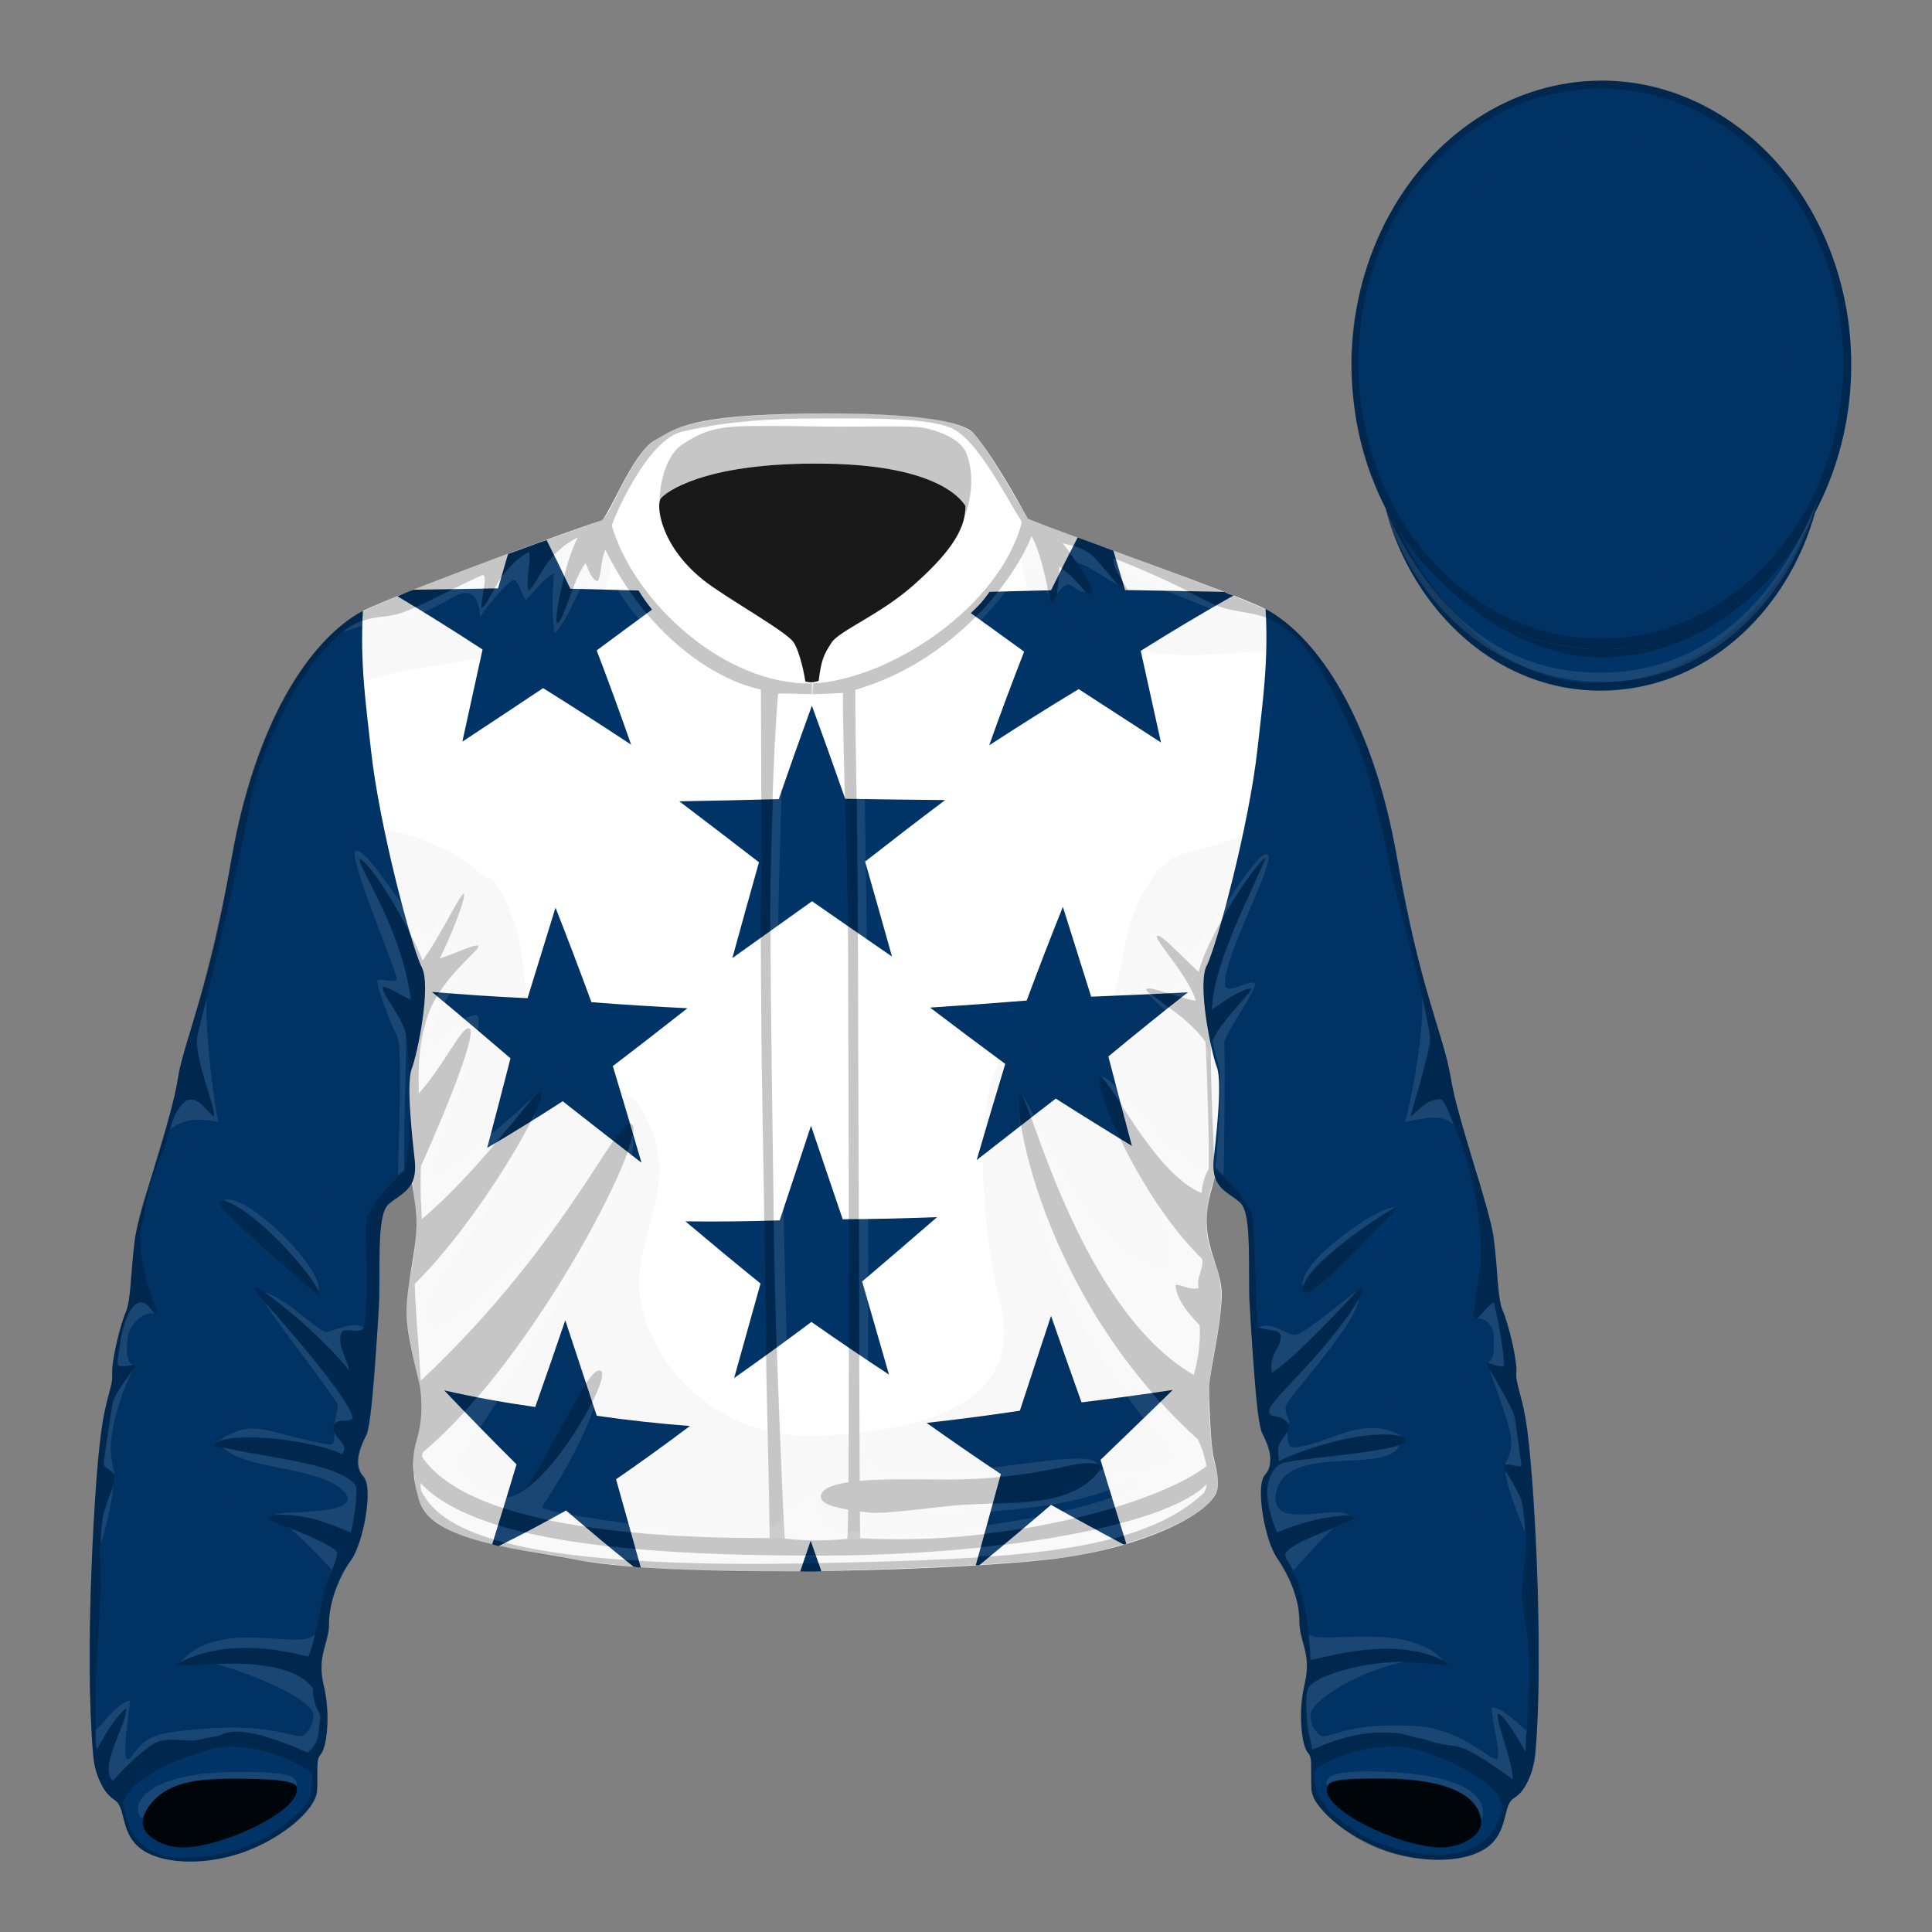 <?xml version="1.0"?><svg version="1.1" id="Layer 1" xmlns="http://www.w3.org/2000/svg" xmlns:xlink="http://www.w3.org/1999/xlink" xml:space="preserve" x="100%" y="100%" viewBox="0 0 2160 2160"><rect x="0" y="0" width="2160" height="2160" fill="#808080" stroke="none"/><path fill="#ffffff" stroke="none" d="M1355,1327.7c0.9-3.1,2-7.1,3.4-12c52.1-82.7,143.8-448.4,56.6-634.6c-27.6-15.2-220.1-82.7-265.9-101.1c-10.8-20.2-43.4-77.2-61.5-96.4c-10.2-10.9-55.5-23.1-185.5-21.2S757.6,477.7,732,492.2c-25.6,14.5-52,87.8-60.1,89.8c-8,1.9-219,77.7-266.3,101.1c-73,103.7-79.7,347.3,55,639.1c2.8,16.7,5.1,34.8,4.9,47.9c-0.5,33.2-10.4,61.4-11,94.5c-0.6,33.2,12.5,69.6,15.2,87c2.7,17.4,2.2,38.5-3.7,58.1c-5.9,19.6-5.5,37.9,1.9,66.1c12,45.3,99.4,54.3,177.5,68.3c127.3,22.9,447.9,10.2,538-1.9c95.1-12.8,164.7-47.7,176.1-72.8c5.9-13-1.8-34.7-3.4-43.4c-1.6-8.7-4.7-51.8-4.1-74.1c0.6-22.3,11.8-59.9,13.8-100.1C1367.9,1411.5,1336.5,1390.7,1355,1327.7z"/><path fill="#003366" stroke="none" d="M818.771,1071.151c29.442-20.946,59.118-42.195,89.1-63.558c30.027,20.876,59.814,41.53,89.406,61.839c-9.925-35.353-19.935-70.778-30.079-106.194c29.369-22.964,59.14-45.919,89.514-68.753c-37.412-0.325-74.649-0.799-111.811-1.441c-12.172-34.771-24.549-69.49-37.209-104.068c-12.622,34.648-24.936,69.487-37.028,104.442c-37.078,1.016-74.11,1.847-111.197,2.455c30.119,22.759,59.756,45.523,89.076,68.172C838.492,999.706,828.586,1035.438,818.771,1071.151zM1047.697,1360.759c-35.137,1.395-70.345,2.216-105.562,2.37c-11.754-34.627-23.55-69.481-35.428-104.485c-11.745,35.365-23.396,70.656-34.996,105.777c-35.195,1.125-70.352,1.521-105.408,1.075c28.039,23.658,56.021,46.867,83.971,69.506c-9.844,35.453-19.668,70.697-29.497,105.653c28.741-20.203,57.547-41.172,86.399-62.705c28.952,20.286,57.871,39.915,86.73,58.847c-10.008-34.411-20.006-69.122-30.015-104.081C991.758,1409.055,1019.679,1385.002,1047.697,1360.759zM1105.957,833.271c32.427-21.103,65.635-42.058,100.003-62.838c30.947,20.101,61.638,40.027,92.022,59.672c-7.479-34.044-15.008-68.234-22.636-102.481c33.097-20.772,67.526-41.39,103.812-61.907c-4.01-1.254-3.682-0.843-10.333-4.022c-37.689-0.674-74.634-1.351-110.985-2.033c-4.309-14.656-8.655-29.312-13.044-43.956c-13.793-5.329-26.643-9.979-39.952-14.783c-10.234,19.609-20.134,39.27-29.747,58.99c-23.105,0.586-45.985,1.17-68.688,1.75c-8.305,11.204-9.537,12.83-21.023,23.788c20.009,14.381,39.878,28.751,59.622,43.081C1131.394,763.248,1118.427,798.161,1105.957,833.271zM1188.315,1013.861c-13.972,34.736-27.415,69.667-40.48,104.759c-36.053,2.91-72.048,5.556-107.994,7.866c28.213,21.441,56.235,42.468,84.054,62.982c-10.899,35.744-21.52,71.6-31.951,107.499c29.279-22.876,58.706-45.851,88.402-68.754c28.628,18.219,57.023,35.875,85.133,52.938c-8.827-33.071-17.593-66.414-26.326-100.009c29.148-24.14,58.713-48.09,88.97-71.745c-36.08,1.856-72.143,3.514-108.183,4.914C1209.441,1081.069,1198.912,1047.564,1188.315,1013.861zM516.917,829.173c29.789-19.587,59.889-39.601,90.275-59.819c33.652,20.952,66.336,42.025,98.384,63.156c-12.336-35.308-25.117-70.426-38.481-105.335c20.465-15.198,41.088-30.434,61.897-45.664c-7.251-9.161-9.441-12.523-15.127-21.319c-25.246-0.649-50.633-1.316-76.228-2.003c-8.621-18.204-17.46-36.351-26.548-54.451c-12.67,4.25-28.741,10.581-43.083,15.618c-3.755,12.809-7.482,25.63-11.186,38.456c-31.059,0.53-62.464,1.024-94.316,1.479c-7.799,2.576-11.39,4.486-18.149,7.329c33.003,19.751,64.579,39.571,95.133,59.508C531.903,760.565,524.395,794.957,516.917,829.173zM544.652,1283.402c27.894-16.371,56.063-33.857,84.466-52.202c29.524,23.185,58.855,46.159,88.093,68.761c-10.507-36.049-21.174-72.113-32.085-108.109c27.601-20.958,55.411-42.584,83.434-64.639c-35.793-1.735-71.568-3.969-107.333-6.751c-13.01-35.38-26.349-70.637-40.154-105.708c-10.472,34.008-20.887,67.797-31.281,101.258c-35.66-1.689-71.279-4.006-106.849-7.027c29.753,24.662,58.945,49.465,87.814,74.227C562.101,1216.956,553.408,1250.37,544.652,1283.402zM894.628,1756.913c7.203,0.289,18.971,0.215,23.717-0.259c-4.073-11.471-7.943-22.552-12.012-34.118C902.348,1734.267,898.616,1745.271,894.628,1756.913zM1209.15,1567.868c-11.404-31.924-22.755-64.138-34.072-96.666c-11.741,35.341-23.331,70.71-34.846,106.006c-34.6,5.193-69.39,9.772-104.283,13.603c27.75,19.738,55.435,38.797,83.025,57.219c-9.381,34.171-18.721,68.208-28.056,102.02c1.716,0.093,1.918,0.132,3.965-0.179c26.841-22.061,53.569-44.589,80.169-67.43c27.164,15.257,54.214,29.975,81.129,44.271c1.791,0.05,1.129,0.098,3.019-0.776c-9.685-31.083-19.292-62.313-28.826-93.756c27.057-25.948,53.988-52.088,80.842-78.226C1277.507,1559.052,1243.455,1563.733,1209.15,1567.868zM667.172,1582.838c-11.648-35.447-23.352-71.07-35.176-106.746c-11.162,32.734-22.357,65.057-33.603,96.96c-34.223-4.829-68.179-10.979-101.78-18.595c26.827,28.195,53.775,55.832,80.877,82.741c-9.008,30.08-18.077,59.862-27.212,89.406c2.829,0.918,4.921,1.527,7.464,1.804c24.955-12.342,50.021-25.589,75.186-39.71c25.037,21.69,50.204,42.703,75.481,63.002c4.611,0.577,5.337,0.69,7.995,0.863c-9.22-32.644-18.436-65.577-27.675-98.715c27.448-18.913,54.989-38.815,82.599-59.567C736.463,1591.595,701.715,1587.821,667.172,1582.838z"/><path fill="#003366" stroke="none" d="M471.488,1081.238c-10.905-20.841-47.324-156.653-56.672-242.181c-5.401-49.422-12.57-97.202-9.035-156.221c-58.889,31.92-119.922,123.592-146.943,277.718s-52.224,197.988-59.978,245.851c-7.755,47.861-44.105,147.219-48.226,179.935c-4.119,32.715-4.362,69.309-10.057,81.062c-5.695,11.754-16.427,56.481-15.215,68.599c1.212,12.116-5.451,23.775-10.351,52.327c-9.901,57.693-20.391,260.668-11.026,372.714c1.906,22.814,11.511,43.741,24.112,51.375c12.602,7.634,6.301,33.807,25.93,51.738c19.629,17.934,63.108,22.335,105.555,10.646c50.475-13.9,94.511-50.805,94.996-73.342c0.485-22.537-1.004-34.862,3.618-39.57c7.077-7.21,11.857-44.174,3.739-77.858c-8.119-33.685,6.317-46.944,5.954-68.876s10.784-51.739,24.597-70.762c13.813-19.023,25.445-81.305,13.813-93.785s-3.565-33.148,3.271-46.044c6.777-12.782,12.161-116.101,14.073-144.207c2.319-34.101-3.601-101.02,10.576-113.742s32.94-16.15,29.514-49.091c-1.504-14.444-10.179-85.042-3.514-102.369C466.884,1177.827,482.394,1102.079,471.488,1081.238z M1705.708,1586.327c-4.899-28.552-11.562-40.21-10.351-52.327c1.211-12.117-9.521-56.845-15.216-68.599c-5.694-11.753-5.937-48.347-10.057-81.062c-4.12-32.716-40.47-132.073-48.226-179.935c-7.754-47.862-32.957-91.725-59.978-245.851s-88.055-245.799-146.942-277.718c3.535,59.019-3.635,106.798-9.036,156.221c-9.347,85.527-45.767,221.34-56.672,242.181s4.604,96.589,11.269,113.916s-2.011,87.925-3.514,102.369c-3.428,32.94,15.336,36.368,29.513,49.091s8.257,79.642,10.576,113.742c1.912,28.106,7.296,131.425,14.073,144.208c6.838,12.895,14.904,33.562,3.271,46.043c-11.632,12.48,0,74.762,13.813,93.785c13.813,19.022,24.96,48.83,24.597,70.762s14.073,35.191,5.955,68.876s-3.339,70.648,3.738,77.858c4.622,4.708,3.134,17.033,3.618,39.57s44.521,59.441,94.996,73.342c42.446,11.688,85.926,7.287,105.555-10.646c19.63-17.932,13.328-44.104,25.93-51.738s22.206-28.562,24.112-51.375C1726.1,1846.995,1715.609,1644.021,1705.708,1586.327z"/><path fill="#FFFFFF" stroke="none" d=""/><path fill="#003366" stroke="none" d="M1789.981,725.838c-124.874-0.238-208.436-91.819-241.198-158.825c30.637,118.597,126.984,205.18,241.099,205.18c112.788,0,208.22-84.583,240.004-201.061C1999.41,633.547,1914.263,726.075,1789.981,725.838z"/><ellipse fill="#003366" cx="1790.436" cy="408.094" rx="279.304" ry="317.903" stroke="none"/><path fill="#FFFFFF" stroke="none" d=""/><path fill="#000000" stroke="none" d="M2062.141,334.228c-0.148-0.718-0.307-1.431-0.46-2.146c-0.351-1.628-0.705-3.254-1.078-4.872c-0.308-1.345-0.632-2.682-0.955-4.02c-0.253-1.04-0.503-2.081-0.765-3.116c-0.428-1.697-0.873-3.384-1.324-5.069c-0.196-0.73-0.39-1.462-0.591-2.19c-0.503-1.828-1.025-3.646-1.558-5.461c-0.186-0.635-0.37-1.272-0.56-1.906c-0.535-1.784-1.087-3.558-1.648-5.327c-0.228-0.715-0.452-1.432-0.684-2.145c-0.517-1.59-1.049-3.173-1.587-4.751c-0.319-0.937-0.639-1.874-0.965-2.806c-0.449-1.278-0.908-2.55-1.371-3.82c-0.463-1.272-0.93-2.542-1.406-3.806c-0.329-0.871-0.664-1.737-1-2.603c-0.656-1.695-1.321-3.384-2.002-5.063c-0.158-0.388-0.317-0.775-0.477-1.163c-21.941-53.582-56.612-99.038-99.597-131.34c-0.075-0.057-0.152-0.113-0.228-0.17c-1.424-1.068-2.854-2.126-4.296-3.165c-1.281-0.93-2.573-1.842-3.868-2.748c-0.223-0.155-0.443-0.312-0.666-0.466c-42.877-29.831-92.927-46.754-145.458-46.026c-4.515,0.062-8.991,0.258-13.438,0.551c-0.063,0.004-0.126,0.007-0.188,0.011c-0.901,0.06-1.8,0.125-2.697,0.195c-109.58,7.562-202.093,87.024-241.609,197.488c-0.152,0.417-0.3,0.837-0.45,1.255c-0.325,0.919-0.653,1.836-0.972,2.759c-12.821,36.476-19.821,75.798-19.887,116.147c2.682,66.618,13.445,110.182,38.953,160.239c17.291,78.333,101.638,204.874,238.715,203.104c140.239-1.812,215.947-110.493,239.984-196.503c26.445-48.577,41.728-105.853,41.728-167.201C2069.737,382.662,2067.098,357.934,2062.141,334.228z M1790.893,158.042c127.717,1.566,205.266,118.481,202.312,250.052c-2.86,127.432-65.473,243.647-205.178,242.576c-128.52-0.986-194.851-115.232-200.361-242.576C1582.018,277.566,1666.496,156.517,1790.893,158.042z M2027.253,576.681c-1.435,3.089-2.378,6.308-11.57,20.641c-19.273,48.069-93.999,164.173-229.706,166.339c-142.118,2.268-216.254-160.219-219.393-164.57c2.172,2.979,4.403,5.945,6.683,8.895c19.284,27.109,42.403,50.533,68.424,69.206c43.977,34.406,95.365,57.928,147.809,57.928C1889.793,735.119,1977.821,670.277,2027.253,576.681c0.008-0.018,0.017-0.035,0.025-0.052c0.024-0.044,0.048-0.088,0.072-0.132C2027.318,576.558,2027.285,576.619,2027.253,576.681z M1079.183,575.772c10.819-30.499,6.657-56.308,0.642-70.302c-7.176-16.694-37.212-26.524-53.423-28.08c-16.211-1.557-77.299,0.095-109.968-0.569s-69.583-0.968-90.437-0.139c-32.3,1.284-47.092,9.942-62.771,19.938c-17.583,11.208-25.411,41.012-25.801,62.629c14.476-19.624,71.844-40.092,173.126-41.198C1013.688,516.925,1084.83,548.671,1079.183,575.772z M1695.853,1545.562c-2.604-9.36,1.024-18.848-5.022-44.018c-4.519-18.809-12.952-38.555-14.635-49.438c-4.883-31.577,2.671-55.441-27.921-148.198c-0.164-0.498-16.534-55.769-20.599-70.925c-3.258-12.15-4.134-24.779-11.884-54.633c-8.707-33.54-22.987-75.022-33.888-119.081c-12.563-50.782-19.991-101.473-27.305-135.758c-12.357-57.926-50.887-186.115-130.685-237.415c-23.103-14.852-208.277-80.969-273.947-105.631c-2.127-1.296-2.3-2.868-4.919-8.146c-0.214,1.227-0.459,2.45-0.707,3.672c-0.326,2.074-0.584,3.035-0.886,4.043c-0.116,0.5-0.253,0.998-0.375,1.497c-0.034,0.037-0.065,0.077-0.099,0.115c0.176-0.635,0.33-1.133,0.474-1.612c0.314-1.345,0.612-2.693,0.886-4.043c0.157-0.997,0.329-2.24,0.53-3.891c-18.197-29.391-45.474-78.789-59.16-89.579c-22.948-18.092-101.796-21.18-177.072-20.086c-101.733,1.478-137.742,9.627-158.48,19.849c-22.899,11.286-26.672,15.989-33.652,25.306c-10.18,13.587-20.146,32.539-35.759,64.01c-3.664,6.164-6.362,8.827-9.35,10.357c-1.399,0.518-2.827,1.045-4.295,1.585c-0.978,0.276-2.021,0.545-3.16,0.86c0.033,0.088,0.067,0.175,0.1,0.264c-77.749,28.508-240.99,84.928-273.426,107.462c-97.064,70.103-126.658,236.175-131.438,264.923c-18.956,114.007-58.323,234.417-58.842,238.286c-4.916,36.579-18.968,86.947-37.624,140.217c-17.254,49.27-15.255,105.874-18.963,120.031c-3.182,12.149-8.064,24.63-11.604,38.038c-8.137,30.83-5.257,45.243-7.442,52.9c-12.964,45.419-16.021,90.236-18.195,127.819c-5.436,93.994-7.585,161.277-6.122,215.575c0.831,30.825,2.727,60.498,4.889,80.558c1.458,13.533,7.382,20.693,9.022,25.616c3.48,10.44,15.228,15.46,18.491,20.952c0.009-0.013,0.075-0.067,0.165-0.137c0.309-0.488,0.945-1.218,1.596-1.875c0.527,0.378,1.149,0.737,1.923,1.097c-1.782-0.356-3.088,0.446-3.52,0.778c-0.135,0.213-0.215,0.386-0.199,0.48c9.824,14.307,1.541,61.921,74.659,63.475c76.637,1.628,122.823-42.857,132.789-53.57c17.103-18.383,15.087-32.253,14.529-42.319c0.739-4.428-0.722-11.679,0.438-18.499c4.038-5.925,7.929-13.331,8.479-18.634c1.262-12.144,2.604-18.595,2.318-28.316c-0.891-30.424-7.723-37.4-6.681-58.544c0.553-11.214,7.867-37.451,7.894-38.429c1.225-46.469,18.382-70.004,22.122-74.616c16.766-20.681,22.051-66.604,21.302-82.206c-0.811-16.865-10.571-15.695-11.12-30.026c-0.512-13.397,10.421-31.703,10.837-34.065c1.266-7.177,2.687-13.603,4.601-30.581c2.783-24.69,2.419-34.947,4.804-56.958c1.914-17.661,3.23-39.178,3.656-60.6c0.665-33.448,0.051-66.818,3.001-86.095c3.396-30.904,15.392-18.5,34.805-45.655c1.076,10.507,5.021,38.411,3.654,60.582c-2.63,42.671-10.104,44.852-10.412,82.94c-0.386,47.701,17.27,71.475,16.884,106.804c-0.361,33.094-8.113,37.268-9.191,58.997c0.028,3.263,0.146,6.44,0.326,9.496c-0.068,2.288-0.121,4.924-0.182,8.096c0.304,0.42,0.633,0.83,0.946,1.247c1.296,12.422,3.331,21.446,3.734,23.389c3.344,16.095,17.769,29.809,41.144,40.072c22.167,9.733,52.506,16.036,86.113,22.383c87.308,16.487,179.213,23.33,305.841,20.878c116.229-2.25,227.533-7.468,286.666-15.062c63.125-8.105,162.128-40.17,173.607-75.395c4.85-17.326-4.947-30.258-5.689-49.323c0.015-8.165-5.148-36.333-1.941-73.539c2.416-28.021,12.277-59.129,12.615-93.743c-0.051-37.332-17.046-46.377-16.351-84.197c1.264-35.562,8.367-43.316,9.276-49.34c10.764,27.349,32.214,15.692,35.947,47.802c2.896,18.673,2.728,98.073,4.605,123.337c0.155,2.094,2.227,32.987,5.445,74.721c4.302,55.796,16.329,43.125,15.795,68.5c-0.552,26.155-10.311,8.904-10.098,40.523c0.039,5.749,1.842,29.531,8.025,50.156c6.604,22.026,25.854,40.513,32.289,69.354c1.016,4.553,1.89,14.383,2.6,26.892c0.688,12.107,7.57,27.494,7.93,42.264c0.507,20.818-6.811,35.242-6.234,57.325c1.477,56.562,12.727,34.218,11.69,56.812c0.451-0.263,1.04-0.544,1.669-0.817v0.007c-1.072,0.572-1.654,0.915-1.674,0.928c0.002-0.04,0.003-0.077,0.005-0.117c-0.147,0.086-0.282,0.169-0.398,0.25c0.278,12.833-1.422,32.57,4.771,40.228c17.733,21.926,58.339,64.231,137.351,64.947c73.094,0.662,71.917-44.681,79.242-63.352c5.789-9.321,12.487-5.721,19.845-22.745c1.754-3.473,3.763-8.036,5.562-13.337c1.674-4.93,6.846-42.92,7.165-81.548c0.489-59.127-0.608-153.049-7.416-241.734C1709.565,1620.228,1708.612,1591.446,1695.853,1545.562z M326.526,2032.932c-21.416,18.657-58.267,43.001-121.079,43.875c-60.98,0.848-64.761-47.319-68.262-61.096c-0.19,0.336-0.361,0.489-0.562,0.442c-0.016-0.004-0.03-0.004-0.045-0.007c0.077-0.494,0.188-0.992,0.317-1.492c0.097,0.327,0.193,0.678,0.29,1.057c1.053-1.857,2.712-9.312,13.425-19.412c9.266-8.013,22.154-15.945,35.863-22.783c13.004-6.044,29.532-12.254,50.61-18.281c2.888-0.826,5.956-1.429,9.146-1.854c12.59-1.289,27.211-0.14,41.752,2.805c24.281,5.316,48.126,15.86,61.077,26.443C351.131,2008.254,344.577,2017.207,326.526,2032.932z M715.233,1447.464c-7.853-69.62,49.609-120.665,4.171-203.881c-26.979-49.409-74.95-0.403-123.474-108.569c-18.665-41.608,0.057-78.783-41.359-146.56c-1.136-1.858-2.441-3.592-3.889-5.232c-7.368-2.222-15.183-7.015-23.444-14.854c-2.684-2.547-6.292-5.265-10.602-8.052c-3.072-1.746-6.188-3.569-9.304-5.523c-39.826-21.912-113.958-43.938-126.289-18.762c-76.406,155.987,56.4,293.848-11.677,384.023C334.771,1365.881,296,1516,304.492,1546.711s-75.234,30.258-94.414,51.805s77.367,103.406,66.617,166.258s-119.883,74.57-87.289,112.812c8.886,10.426,133.352,2.945,143.617,45.812c-69.711-8.102-160.258,6.617-174.211-12.93c-6.936-9.716-26.812-42.469-25.133-78.305S154,1620,160.141,1598.234S186,1488,194.203,1465.148s-4.164-92.703-3.211-140.125S236,1274,248.93,1261.477S278,1128,279.031,1078.641s50.898-219.974,69.516-267.133c31.398-79.533,188.419-58.465,270.719-97.441c2.379-1.127,4.534-1.135,6.472-0.175c31.48-20.368,55.494-45.895,58.275-85.281c39.93,73.642,104.198,128.282,166.618,142.375c0.309,32.734,0.885,194.562,0.259,230.485c-0.872,50.018,0.385,130.391,0.302,143.122c-0.213,32.864,4.887,290.219,5.12,348.934c0.115,28.892,0.978,66.887,1.89,106.312C774.602,1579.683,722.054,1507.932,715.233,1447.464z M948.907,1602.891c-11.213,1.013-22.754,1.761-34.573,2.261c-14.771,0.625-28.875-0.292-42.264-2.507c-3.639-91.706-7.658-206.333-7.069-225.863c0.511-16.916-2.626-174.479-3.581-324.442c-0.889-139.33,6.733-265.936,8.723-276.844c6.051-0.448,37.425,0.667,37.425,0.667s0.372-7.322,0.406-12.103c-95.965,2.474-197.587-88.425-223.928-176.082c-0.64-2.129,38.194-97.088,79.383-105.565c15.897-3.271,55.99-14.119,145.075-14.53c73.166-0.339,128.159-0.316,154.532,10.402c30.388,12.352,65.955,85.569,79.17,104.677c-0.114,0.3-0.213,0.617-0.273,0.975c0.12,0.209,0.249,0.422,0.386,0.639c-25.258,94.398-147.341,174.907-233.254,179.533c-0.671,7.707-0.72,7.35-0.767,12.129c3.745-0.068,23.701-0.83,34.235-1.502c-0.972,38.233,5.376,214.88,5.479,247.317C948.118,1055.583,949.628,1412.295,948.907,1602.891z M1440.641,1366.078c-57.808-128.69,10.271-218.123-0.164-287.648c-11.742-78.234,15.227-173.82-47.625-146.125c-56.273,24.796-78.321,12.872-104.514,48.903c-8.682,14.285-16.847,28.614-21.982,43.021c-15.789,44.289-11.189,91.877-40.556,115.564c-35.41,28.564-89.38,7.532-110.101,50.494c-29.897,61.991-13.545,206.695,1.012,258.554c28.077,100.026-45.758,140.667-155.784,152.844c-0.209-51.002-0.374-105.429-0.435-136.629c-0.296-154.157-1.603-405.399-1.221-455.164c0.284-36.886-3.621-204.048-2.917-238.596c95.419-27.878,158.458-99.745,185.871-148.731c0.7,60.065,51.325,93.021,123.672,104.686c3.582-0.312,7.427-0.12,11.548,0.621c76.025,13.655,137.695-9.735,158.07,6.926c39.523,32.32,82.891,236.328,102.688,281.766s8.672,188.141,12.234,215.789s56.766,12.695,63.164,77.172s7.367,147.008,14.883,176.742s9.875,166.422,17.695,197.078s43.898,144.422,17.859,174.539s6.246,57.836-62.508,51.172c-65.591-6.357-124.956,21.429-114.07-2.734c17.262-38.316,142.182-19.331,144.68-40.289c6.469-54.262-136.25-23.465-147.172-70.738s129.136-145.06,112.328-191.07c-14.418-39.469-55.988-32.605-64.664-58.078c-14.426-42.355,27.586-122.91,17.477-140.527S1455.534,1399.233,1440.641,1366.078z M1680.077,2016.679c-12.882,88.804-128.729,50.667-151.604,37.882c-46.787-26.152-61.741-49.075-59.137-75.529c22.195-16.779,63.422-27.93,94.9-26.074c5.882,0.493,13.451,1.624,22.435,3.933c13.722,3.832,30.012,10.309,45.062,18.044c8.436,4.539,17.354,9.964,26.695,16.484c4.328,3.021,10.555,8.693,15.233,14.031c2.826,3.676,4.649,7.286,5.176,10.729c0.476-0.217,0.883-0.434,1.258-0.653C1680.164,2015.955,1680.166,2016.347,1680.077,2016.679z" opacity="0.03"/><path fill="#000000" stroke="none" d="M244.247,1344.065c1.905,8.093,67.269,67.661,112.584,104.353C353.979,1421.55,257.081,1328.481,244.247,1344.065z M1456.465,1442.293c0.86,19.678,69.197-54.625,106.854-93.087C1546.556,1354.224,1455.45,1419.113,1456.465,1442.293z M1695.853,1545.562c-2.604-9.36,1.024-18.848-5.022-44.018c-4.519-18.809-12.952-38.555-14.635-49.438c-4.883-31.577,2.671-55.441-27.921-148.198c-0.164-0.498-16.534-55.769-20.599-70.925c-3.258-12.15-4.134-24.779-11.884-54.633c-8.707-33.54-22.987-75.022-33.888-119.081c-12.563-50.782-19.991-101.473-27.305-135.758c-12.357-57.926-50.887-186.115-130.685-237.415c-23.103-14.852-208.277-80.969-273.947-105.631c-2.127-1.296-2.3-2.868-4.919-8.146c-0.214,1.227-0.459,2.45-0.707,3.672c-0.326,2.074-0.584,3.035-0.886,4.043c-0.116,0.5-0.253,0.998-0.375,1.497c-0.034,0.037-0.065,0.077-0.099,0.115c0.176-0.635,0.33-1.133,0.474-1.612c0.314-1.345,0.612-2.693,0.886-4.043c0.157-0.997,0.329-2.24,0.53-3.891c-18.197-29.391-45.474-78.789-59.16-89.579c-22.948-18.092-101.796-21.18-177.072-20.086c-101.733,1.478-137.742,9.627-158.48,19.849c-22.899,11.286-26.672,15.989-33.652,25.306c-10.18,13.587-20.146,32.539-35.759,64.01c-3.664,6.164-6.362,8.827-9.35,10.357c-1.399,0.518-2.827,1.045-4.295,1.585c-0.978,0.276-2.021,0.545-3.16,0.86c0.033,0.088,0.067,0.175,0.1,0.264c-77.749,28.508-240.99,84.928-273.426,107.462c-97.064,70.103-126.658,236.175-131.438,264.923c-18.956,114.007-58.323,234.417-58.842,238.286c-4.916,36.579-18.968,86.947-37.624,140.217c-17.254,49.27-15.255,105.874-18.963,120.031c-3.182,12.149-8.064,24.63-11.604,38.038c-8.137,30.83-5.257,45.243-7.442,52.9c-12.964,45.419-16.021,90.236-18.195,127.819c-5.436,93.994-7.585,161.277-6.122,215.575c0.831,30.825,2.727,60.498,4.889,80.558c1.458,13.533,7.382,20.693,9.022,25.616c3.48,10.44,15.228,15.46,18.491,20.952c0.009-0.013,0.075-0.067,0.165-0.137c0.309-0.488,0.945-1.218,1.596-1.875c0.527,0.378,1.149,0.737,1.923,1.097c-1.782-0.356-3.088,0.446-3.52,0.778c-0.135,0.213-0.215,0.386-0.199,0.48c9.824,14.307,1.541,61.921,74.659,63.475c76.637,1.628,122.823-42.857,132.789-53.57c17.103-18.383,15.087-32.253,14.529-42.319c0.739-4.428-0.722-11.679,0.438-18.499c4.038-5.925,7.929-13.331,8.479-18.634c1.262-12.144,2.604-18.595,2.318-28.316c-0.891-30.424-7.723-37.4-6.681-58.544c0.553-11.214,7.867-37.451,7.894-38.429c1.225-46.469,18.382-70.004,22.122-74.616c16.766-20.681,22.051-66.604,21.302-82.206c-0.811-16.865-10.571-15.695-11.12-30.026c-0.512-13.397,10.421-31.703,10.837-34.065c1.266-7.177,2.687-13.603,4.601-30.581c2.783-24.69,2.419-34.947,4.804-56.958c1.914-17.661,3.23-39.178,3.656-60.6c0.665-33.448,0.051-66.818,3.001-86.095c3.396-30.904,15.392-18.5,34.805-45.655c1.076,10.507,5.021,38.411,3.654,60.582c-2.63,42.671-10.104,44.852-10.412,82.94c-0.386,47.701,17.27,71.475,16.884,106.804c-0.361,33.094-8.113,37.268-9.191,58.997c0.028,3.263,0.146,6.44,0.326,9.496c-0.068,2.288-0.121,4.924-0.182,8.096c0.304,0.42,0.633,0.83,0.946,1.247c1.296,12.422,3.331,21.446,3.734,23.389c3.344,16.095,17.769,29.809,41.144,40.072c22.167,9.733,52.506,16.036,86.113,22.383c87.308,16.487,179.213,23.33,305.841,20.878c116.229-2.25,227.533-7.468,286.666-15.062c63.125-8.105,162.128-40.17,173.607-75.395c4.85-17.326-4.947-30.258-5.689-49.323c0.015-8.165-5.148-36.333-1.941-73.539c2.416-28.021,12.277-59.129,12.615-93.743c-0.051-37.332-17.046-46.377-16.351-84.197c1.264-35.562,8.367-43.316,9.276-49.34c10.764,27.349,32.214,15.692,35.947,47.802c2.896,18.673,2.728,98.073,4.605,123.337c0.155,2.094,2.227,32.987,5.445,74.721c4.302,55.796,16.329,43.125,15.795,68.5c-0.552,26.155-10.311,8.904-10.098,40.523c0.039,5.749,1.842,29.531,8.025,50.156c6.604,22.026,25.854,40.513,32.289,69.354c1.016,4.553,1.89,14.383,2.6,26.892c0.688,12.107,7.57,27.494,7.93,42.264c0.507,20.818-6.811,35.242-6.234,57.325c1.477,56.562,12.727,34.218,11.69,56.812c0.451-0.263,1.04-0.544,1.669-0.817v0.007c-1.072,0.572-1.654,0.915-1.674,0.928c0.002-0.04,0.003-0.077,0.005-0.117c-0.147,0.086-0.282,0.169-0.398,0.25c0.278,12.833-1.422,32.57,4.771,40.228c17.733,21.926,58.339,64.231,137.351,64.947c73.094,0.662,71.917-44.681,79.242-63.352c5.789-9.321,12.487-5.721,19.845-22.745c1.754-3.473,3.763-8.036,5.562-13.337c1.674-4.93,6.846-42.92,7.165-81.548c0.489-59.127-0.608-153.049-7.416-241.734C1709.565,1620.228,1708.612,1591.446,1695.853,1545.562z M763.429,482.412c15.897-3.271,55.99-14.119,145.075-14.53c73.166-0.339,128.159-0.316,154.532,10.402c30.388,12.352,65.955,85.569,79.17,104.677c-0.114,0.3-0.213,0.617-0.273,0.975c0.12,0.209,0.249,0.422,0.386,0.639c-25.258,94.398-147.341,174.907-233.254,179.533c-0.671,7.707-0.72,7.35-0.767,12.129c3.745-0.068,23.701-0.83,34.235-1.502c-0.972,38.233,5.376,214.88,5.479,247.317c0.118,37.074,1.951,469.229,0.588,635.106c-14.945,2.225-26.041,5.87-29.551,11.789c-6.5,10.961,11.378,15.908,29.217,18.861c-0.263,17.94-0.597,29.496-1.019,32.72c-29.595,2.634-50.69,1.881-69.926-0.446c-1.689-19.214-13.294-311.035-12.32-343.301c0.511-16.916-2.626-174.479-3.581-324.442c-0.889-139.33,6.733-265.936,8.723-276.844c6.051-0.448,37.425,0.667,37.425,0.667s0.372-7.322,0.406-12.103c-95.965,2.474-197.587-88.425-223.928-176.082C683.406,585.849,722.24,490.89,763.429,482.412z M326.526,2032.932c-21.416,18.657-58.267,43.001-121.079,43.875c-60.98,0.848-64.761-47.319-68.262-61.096c-0.19,0.336-0.361,0.489-0.562,0.442c-0.016-0.004-0.03-0.004-0.045-0.007c0.077-0.494,0.188-0.992,0.317-1.492c0.097,0.327,0.193,0.678,0.29,1.057c1.053-1.857,2.712-9.312,13.425-19.412c9.266-8.013,22.154-15.945,35.863-22.783c13.004-6.044,29.532-12.254,50.61-18.281c2.888-0.826,5.956-1.429,9.146-1.854c12.59-1.289,27.211-0.14,41.752,2.805c24.281,5.316,48.126,15.86,61.077,26.443C351.131,2008.254,344.577,2017.207,326.526,2032.932z M466.92,1491.781c-0.811-8.985-3.241-49.468-3.257-56.307c72.512-71.408,150.701-207.528,141.091-214.811c-5.424-4.11-61.257,81.153-133.113,142.342c-0.199-11.313-2.268-25.334-1.07-59.132c33.652-74.871,64.775-155.268,53.381-154.084c-7.681-1.975-27.248,40.471-55.652,72.705c-0.03-16.247-2.738-52.071,10.794-89.212c14.868-40.806,55.65-68.787,55.66-75.415c0.007-4.36-28.794,9.358-43.067,13.659c12.937-25.48,28.979-67.158,27.136-71.906c-1.977-5.122-22.765,40.702-46.349,74.303c-14.51-38.993-64.342-118.026-70.799-113.509c-3.877,3.562,44.6,70.685,58.903,158.71c-15.878-8.406-30.798-17.407-32.392-14.626c-3.353,5.854,24.086,31.359,27.068,62.167c2.641,27.283,5.618,114.892-3.467,142.385c-13.026,11.536-39.537,39.463-41.63,53.866c-2.785,17.028,2.637,73.649-2.229,116.888c-1.885,16.757-25.014,0.152-26.863,12.101c-2.313,14.942,10.354,37.474,9.402,40.094c-46.773-55.69-104.207-95.308-105.468-93.048c-4.063,7.281,87.938,95.34,109.674,143.252c1.332,11.051-15.666,2.06-20.627,10.021c-8.322,13.357,19.962,19.758,8.263,33.138c-60.938-23.696-142.638-20.668-142.678-9.295c-0.322,4.909,150.206,17.544,159.258,47.428c-2.022,26.928-4.309,45.743-6.849,49.896c-42.146-21.448-90.843-23.619-92.069-15.555c-0.771,5.07,58.714,17.522,77.455,38.125c-3.104,17.312-13.573,35.18-14.214,38.45c-8.244,42.107-15.156,70.083-18.592,77.995c-90.761-26.229-147.958,7.605-147.756,8.747c1.114,6.291,123.194-18.735,153.293,27.678c-1.417,15.629,7.525,24.955,7.528,27.979c0.028,37.236-8.601,38.302-13.519,43.011c-41.422-19.121-69.833-24.17-79.36-23.923c-10.597,0.274-16.821,2.634-21.007,5.293c-3.174,0.148-6.188,0.39-8.976,0.737c-6.275,0.782-13.346,2.511-20.801,4.967c-10.578-1.472-24.149-2.534-38.281,0.767c-11.449,2.674-41.28,33.136-49.763,43.655c-16.241-18.006,16.213-62.312,15.308-81.354c-0.163-1.686-24.589,24.818-32.594,47.238c-4.199-30.061-1.02-93.841,3.518-168.684c1.227-20.238-0.495-42.149,0.023-64.085c1.171-49.562,13.097-47.264,15.509-71.161c1.313-13.011-12.562-8.775-11.39-17.43c3.119-23.021,6.541-46.312,10.16-69.534c1.343-8.618,22.893-31.157,24.285-39.738c0.694-4.28-20.219,7.486-19.426-2.929c0.923-12.123,4.225-49.413,19.321-64.665c12.117-12.241,23.971,17.206,24.738,8.698c0.472-5.238-27.531-62.607-15.44-103.613c1.849-6.271,4.186-39.427,21.482-74.269c4.537-9.14,6.836-29.607,15.622-45.805c20.14-37.13,38.528,8.912,42.344,3.759c2.866-3.872-24.306-71.264-18.411-93c13.596-50.133,46.594-191.719,58.854-257.886c10.096-54.48,47.398-127.022,70.516-156.094c9.099-11.443,30.223-35.496,42.333-41.273c31.277-14.921,36.242-5.438,64.125-17.299c23.387-9.948,53.459-26.13,81.789-38.919c9.335-4.213-4.56,39.912,0.676,36.013c12.218-9.101,12.824-37.273,51.188-62.187c5.47-3.552-3.801,44.677,0.503,42.314c14.168-7.774,14.021-37.354,55.136-58.773c-15.222,27.521-27.754,96.76-23.531,96.738c7.271-0.038,17.653-49.403,32.168-67.875c4.123,10.952,7.812,19.318,13.311,20.191c4.408-5.458,2.688-19.875,8.687-35.183c39.079,80.715,107.51,141.492,173.851,156.469c0.309,32.734,0.885,194.562,0.259,230.485c-0.872,50.018,0.385,130.391,0.302,143.122c-0.213,32.864,4.887,290.219,5.12,348.934c0.234,59.112,3.601,156.312,4.119,225.96c-110.287,0.6-331.694-7.383-388.58-90.584c0.346-2.987,0.614-4.882,0.656-4.917c125.157-104.826,248.766-349.043,234.705-366.22c-14.56-17.786-68.318,127.69-236.686,285.79C470.918,1551.181,467.835,1501.93,466.92,1491.781z M1349.182,1659.104c-0.645,4.721-1.901,8.368-3.615,10.458c-72.012,66.242-208.076,73.792-443.244,78.283c-347.702,6.641-410.457-42.383-430.672-79.651c-1.097-1.571-1.562-5.415-1.654-10.204c59.12,62.986,226.305,81.525,447.184,81.234C1132.92,1738.941,1309.741,1702.197,1349.182,1659.104z M1680.077,2016.679c-12.882,88.804-128.729,50.667-151.604,37.882c-46.787-26.152-61.741-49.075-59.137-75.529c22.195-16.779,63.422-27.93,94.9-26.074c5.882,0.493,13.451,1.624,22.435,3.933c13.722,3.832,30.012,10.309,45.062,18.044c8.436,4.539,17.354,9.964,26.695,16.484c4.328,3.021,10.555,8.693,15.233,14.031c2.826,3.676,4.649,7.286,5.176,10.729c0.476-0.217,0.883-0.434,1.258-0.653C1680.164,2015.955,1680.166,2016.347,1680.077,2016.679z M1709.983,1872.246c-0.378,39.33-4.21,66.567-4.16,86.834c-13.009-23.018-29.685-47.281-31.521-42.792c-1.908,4.668,16.064,48.205,17.423,73.402c-57.906-43.925-58.189-34.414-83.345-40.321c-7.967-3.004-15.651-5.288-22.595-6.611c-30.129-8.272-64.879-11.057-118.337,13.319c-5.834-17.776-9.9-67.005-3.923-71.237c66.938-45.473,165.092-16.548,154.075-25.409c-42.349-27.509-112.863-13.266-152.351-3.199c-2.997-88.219-28.226-110.511-28.592-117.776c-0.752-12.027,79.48-39.594,78.458-40.916c-7.7-9.965-66.349,6.629-86.565,15.663c-2.368,0.432-8.481-18.15-11.387-42.402c-0.833-6.948,1.783-15.435,4.759-24.089c0.643-1.869,3.588-5.578,6.063-8.339c16.908-10.482,140.46-13.877,144.282-27.833c2.391-8.732-55.178-16.299-141.773,23.183c-1.272-0.251-1.621-13.222-1.554-14.74c0.35-7.91,12.549-15.947,12.021-22.804c-0.709-9.192-9.887-11.997-18.202-13.014c-6.833-0.836-3.801-10.225,2.152-16.551c80.157-85.18,104.423-126.754,97.215-126.446c-5.617,0.239-58.846,65.355-99.932,94.459c-2.482-27.166,11.881-26.084,9.224-41.704c-0.412-7.664-15.831-5.351-25.678-9.04c-3.051-63.308-2.811-123.788-7.13-130.597c-18.465-29.104-37.219-43.752-40.556-45.436c-0.397-10.914-4.361-81.319-4.436-142.142c15.41-31.741,48.09-55.675,44.705-59.505c-3.385-3.829-33.788,13.809-43.658,23.605c3.181-64.629,63.901-168.592,59.86-170.68c-3.905-2.017-62.368,80.422-74.392,127.481c-18.608-16.825-41.918-42.703-46.26-40.384c-5.53,2.954,34.223,43.05,43.098,72.66c-23.498-4.185-51.824-17.208-55.298-12.905c-3.402,4.216,44.084,27.153,66.027,58.921c1.168,9.682,5.373,143.205,3.242,143.059c-3.905,5.67-6.897,16.859-7.604,25.814c-53.821-21.633-105.768-134.298-112.924-129.29c-9.566,6.694,41.764,132.562,113.607,203.142c2.211,10.737-6.899,20.096-3.933,32.468c-10.479,3.289-26.613-7.767-25.803-1.937c2.229,16.026,14.087,30.392,26.907,43.35c1.469,18.3-2.163,40.889-6.636,55.689c-129.039-74.882-184.557-316.286-193.159-313.169c-11.832,4.287,21.024,225.062,197.771,385.13c5.115,10.138,8.14,20.605,9.543,30.008c-47.843,38.696-218.65,90.51-387.06,80.486c-0.092-5.841-0.186-16.332-0.28-29.923c3.018,0.408,5.824,0.784,8.258,1.15c18.865,2.842,77.277-6.569,105.097-8.321c27.818-1.752,55.754-1.652,94.432-6.057s66.28-33.569,59.98-38.134c-14.995-10.866-54.209,13.286-157.179,15.697c-25.419,0.595-74.765-1.684-110.79,1.614c-0.322-61.408-0.601-147.848-0.684-190.624c-0.296-154.157-1.603-405.399-1.221-455.164c0.284-36.886-3.621-204.048-2.917-238.596c112.115-32.756,179.521-126.235,196.963-171.978c13.844,25.201,19.483,72.478,21.842,73.78c6.44,3.555,10.044-29.348,8.981-39.546c18.859,11.077,27.119,29.134,34.973,30.785c11.586,2.437-23.803-49.778-31.294-56.978c14.026,3.157,26.713,6.952,34.124,14.352c15.945,15.919,22.207,31.015,37.418,38.155c6.809,3.195-13.625-18.274-14.688-35.899c37.742,14.631,68.835,28.862,106.217,48.695c33.805,17.936,57.372,4.279,93.156,35.926c31.773,28.099,55.143,82.946,70.769,116.945c20.479,44.556,38.144,140.915,39.604,146.827c16.883,68.382,45.54,171.039,44.654,195.948c-10.873,47.929-26.996,87.441-19.369,79.149c16.955-18.435,31.3-22.282,35.181-14.216c44.118,91.708,40.625,165,40.652,171.188c0.119,26.591-12.18,65.363-6.018,69.317c3.773,2.421,19.527-21.823,20.675-17.588c7.689,28.38,9.18,52.842,11.859,68.994c1.486,8.965-21.655-4.849-19.968-0.961c8.364,19.266,28.396,46.146,30.524,59.821c3.043,19.548,5.843,37.695,8.229,53.41c1.241,8.172-26.668-8.302-18.242,5.747c14.978,24.975,20.223,38.712,20.592,41.594c6.661,51.952-1.108,63.855-1.235,96.255C1701.839,1810.031,1710.453,1823.504,1709.983,1872.246z M1789.599,90.05c-160.52,2.225-278.972,151.625-279.241,318.405c2.682,66.618,13.445,110.182,38.953,160.239c17.291,78.333,101.638,204.874,238.715,203.104c140.29-1.812,216.003-110.572,240.011-196.597c-0.259,0.495-0.522,0.986-0.783,1.479c-1.435,3.089-2.378,6.308-11.57,20.641c-19.273,48.069-93.999,164.173-229.706,166.339c-142.118,2.268-216.254-160.219-219.393-164.57c52.181,71.595,136.108,136.029,222.915,136.029c100.294,0,188.322-64.842,237.754-158.438c0.247-0.533,0.509-1.062,0.83-1.644c-0.015,0.055-0.032,0.11-0.047,0.165c26.231-50.245,41.38-108.663,41.38-169.747C2069.416,229.615,1939.573,87.972,1789.599,90.05z M1789.689,713.858c-149.644,0-270.954-138.075-270.954-308.4s121.311-306.291,270.954-306.291c149.645,0,270.955,135.966,270.955,306.291S1939.334,713.858,1789.689,713.858z M671.335,1532.415c-13.82-4.66-43.812,71.076-83.242,131.503C627.063,1639.782,684.464,1537.831,671.335,1532.415z M910.551,518.052c103.138-1.127,174.279,30.619,168.632,57.721c10.819-30.499,6.657-56.308,0.642-70.302c-7.176-16.694-37.212-26.524-53.423-28.08c-16.211-1.557-77.299,0.095-109.968-0.569s-69.583-0.968-90.437-0.139c-32.3,1.284-47.092,9.942-62.771,19.938c-17.583,11.208-25.411,41.012-25.801,62.629C751.9,539.626,809.269,519.158,910.551,518.052z" opacity="0.2"/><path fill="#000000" stroke="none" d="M911.277,518.259c-125.612,0.311-166.577,31.723-172.403,38.944c-5.827,7.223-0.67,53.254,47.987,91.737c23.864,18.874,91.298,56.472,99.958,68.63c4.925,6.085,11.118,27.657,13.555,44.22c4.478,1.408,9.316,1.477,14.91-0.608c3.021-23.095,5.08-28.482,14.45-42.769c8.733-13.315,54.336-31.38,90.482-63.233c36.528-32.19,60.061-60.73,59.039-89.545C1072.598,554.667,1040.469,517.939,911.277,518.259z M274.79,1988.729c-30.442-0.384-53.515,0.689-70.129,5.361c-35.371,9.946-46.12,35.578-45.094,44.961c1.662,15.2,24.47,26.438,44.488,26.473c44.812,0.08,137.621-43.179,127.126-68.916C328.578,1990.224,292.898,1988.956,274.79,1988.729z M1540.621,1988.729c-18.108,0.228-52.667-1.019-56.392,7.879c-10.732,25.639,82.313,68.996,127.126,68.916c20.019-0.035,42.826-11.272,44.488-26.473C1657.273,2025.975,1648.408,1987.372,1540.621,1988.729z" opacity="0.9"/><path fill="#FFFFFF" stroke="none" d="M1139,1247c15.121,172.346,102.774,296.805,161.458,365.638c34.99,43.537-59.821,17.137-73.121,33.81c-24.981,31.098-73.02,33.717-112.337,34.553c-39.321,0.836-89.668,6.677-118,10c-24.797,2.07-30.155-1.881-36,0c-0.083,2.232,0.735,14.578,1,18c2.17,0.188,5.818,1.215,7.557-0.419c0.268-3.917-0.347-9.096-0.274-10.854c30.222,1.818,62.854-1.729,114.99-5.868c57.852-4.593,121.23-8.721,175.251-34.305c4.183-1.981,14.25-5.622,15.357-0.747c-18.95,22.706-141.384,48.046-225.961,54.275c-67.335,4.96-115.254,2.783-123.92-5.083c-6.075-6.478-31.161-43.906,23-49c-21.383-12.603-41.348,13.194-65.036,33.942c0.185-1.637,0.335-3.43,0.439-5.391c1.052-19.825-14.833-577.743-13.249-661.148c1.276-67.184,6.711-233.101,6.335-239.466C881.12,781,942,782,942,782v-7c0,0-53.6,1.6-72,1c-1.4,1.4-9.43,195.611-9,248c1.026,125.249,2.532,255.467,4.582,369.796c2.215,123.558,6.109,228.629,10.418,299.204c0.08,1.306,0.193,2.465,0.329,3.505c-11.825,9.421-24.633,16.724-39.012,16.964c-71.062,1.186-235.594-22.45-231.372-28.779c42.966-64.407,63.935-117.114,66.68-145.256c-7.419,33.134-51.585,100.603-82.371,123.57c-9.623,7.18-18.291,11.28-24.803,11.087c-18.668-0.555-58.418-33.528-52.439-42.138C518.99,1623.345,725.119,1316.81,707,1269c-19.532,80.362-134.431,262.447-216.166,338.232c-6.625,6.521-20.862,16.947-19.323,19.859c38.631,64.205,189.851,93.95,396.489,92.908c14.488,0.33,28.72,1.988,43,2c14.951,0.26,29.49-0.879,44-1c160.283,4.355,314.147-28.702,394-81c-0.745-5.654-6.472-23.612-10-31C1254.754,1536.014,1163.25,1398.514,1139,1247zM451.436,693.344c33.865-11.976,54.088-25.901,61.307-28.714c17.361-6.763,23.07,7.874,23.982,24.945c10.337-15.006,30.609-38.544,36.471-40.785s9.006,14.319,14.576,22.249c7.69-6.867,18.874-23.228,31.49-30.328c-0.163,9.733-3.932,39.692,0.738,67.289c16.359-16.65,25.963-48.514,29.918-50.143c6.418-2.645,12.371-1.285,18.008-1.905s7.984-10.453,12.26-12.385c2.28-1.03,1.377,0.718,3.535,1.659C695.996,676.642,757.7,757.33,851,780c-0.18-2.086,0.023-4.792,0-8c-120.961-35.861-168.478-148.293-174-157c-4.793,4.453-3.472,28.365-9,35c-6.944-2.212-10.841-14.82-14-20c-9.452,8.252-23.799,64.48-31,67c-4.687-7.251,11.887-75.438,23-96c-38.697,19.638-43.012,49.355-55,59c-3.972-12.542,3.952-37.796,0-43c-36.62,21.852-40.18,53.962-53,63c2.203-20.893,6.155-37.516,1.443-37.318C486.681,666.323,455.994,689.915,413,691c-12.487,3.986-19.896,7.961-29,15c4.111-0.173,15.453-5.477,24.967-7.329C418.801,696.756,438.093,698.062,451.436,693.344zM1403,1100c-1.333-7.628-33.602,14.895-33.55,0.223c0.126-35.892,59.225-140.302,47.195-145.278c-12.63-5.226-74.649,105.945-83.621,106.329c-5.601,0.239-40.817-26.296-49.94-21.434c-4.032,2.149,39.231,58.378,36.238,63.406c-2.992,5.028-28.211-6.942-43.016-3.721c-5.344,8.118,63.294,54.54,77.693,89.475c-2.498-11.019-4.1-14.949-6-24c-9.29-17.311-68.854-57.219-66-59c1.739-3.994,43.143,11.09,54,13c-3.986-24.473-43.071-65.25-43-73c9.225,0.373,35.987,31.65,47,40c3.749-23.172,51.792-108.71,75-127c-23.364,55.183-59.197,121.842-60,170c11.094-8.574,33.102-23.539,44-24c0.601,3.748-38.941,42.821-43,59c0.838,6.831,4.878,22.217,8,33c1.145,39.841-3.846,95.791-5,108c3.354,4.661,5.452,5.909,9,9c0.658-13.896,1.943-131.396,0.71-149.489C1373.731,1149.511,1404.333,1107.628,1403,1100zM956,771c0.146-0.073,2.11,105.646,3,241c1.705,259.311,2.048,641.252,2,643c26.691-2.764,137.143,0.848,149.303-3.331c70.935-5.159,93.685-20.146,116.697-14.669c-9.962-17.267-95.181,5.999-164.904,6.637c-50.767,0.464-91.629,6.526-91.755-19.53c-0.051-10.536,1.504-361.035-1.687-613.346c-1.682-132.99-4.415-232.668-3.969-232.801C1064.681,748.352,1124.405,660.426,1129,655c7.983-6.233,16.16-15.136,21.273-18.481c7.577-4.957,14.693,20.285,22.497,28.412c-3.638-25.839-13.059-53.09-19.771-64.931C1140.724,635.294,1072.596,739.81,956,771zM1192.771,653.598c4.427-2.032,11.331,8.364,21.229,8.402c-10.206-11.582-17.701-20.523-30-28c0.232,7.793-1.334,22.256-2.126,29.746C1186.316,658.792,1188.346,655.629,1192.771,653.598zM1251.24,655.025c-6.917-6.709-23.274-28.289-30.24-34.025c-9.269-7.632-21.104-11.918-32-13c6.229,7.848,10.498,15.692,15,21C1216.765,632.214,1230.704,643.197,1251.24,655.025zM1379.963,689.65c20.045,3.881,31.404,2.311,34.037,0.35c-11.464-4.734-38.683-5.9-52-12c-44.817-20.525-59.464-31.845-117-54c-0.89,6.804,5.046,18.227,9,24C1257.985,637.844,1359.919,685.769,1379.963,689.65zM459,1117c-10.135-81.047-59.57-146.939-56.543-157.037C428.041,978.888,464.858,1056.537,473,1073c27.923-38.162,34.943-66.979,46-74c0.723,10.657-22.941,64.511-27,72c7.065-2.023,38-14,38-14s-16.766,0.482-23-1s20.456-63.306,15.118-65.457c-7.651-1.738-33.564,51.531-44.244,52.402c-11.539,0.942-63.537-92.225-79.796-92.173c-12.41,0.039,46.95,137.934,45.421,143.761c-1.53,5.828-19.378-2.162-21.398,1.898c-2.021,4.062,15.49,51.586,21.892,61.507c6.402,9.921,1.011,134.401,1.008,156.062c3.058-2.501,2.579-2.032,7-6c-0.724-62.416,2.755-130.465,2-152c-4.082-18.541-27.581-44.488-26-53C436.981,1103.888,450.436,1115.024,459,1117zM672,1295c-38.1,46.626-181.762,223.805-195.716,179.485C467.773,1447.457,586.064,1314.345,599,1243c-48.695,93.45-98.868,155.147-135,192c0.803,43.676,4.694,73.959,6,109C517.637,1501.865,611.019,1396.344,672,1295zM1293.547,1415.478C1224.01,1394.393,1182.557,1290.966,1143,1224c18.771,45.687,77.015,246.305,191,313c6.076-14.208,8.424-42.194,7-55c-8.885-11.879-27.194-26.381-26-46c4.063,0.275,13.439,6.065,24,4c-1.412-7.355,6.281-24.139,5-32c-3.448-6.225-29.301-26.518-49-60C1296.911,1370.308,1322.082,1424.13,1293.547,1415.478zM1231,1204c22.206,21.358,59.095,106.683,112.739,130.027c-0.003-19.597,9.588-27.353,7.261-31.027C1324.164,1315.723,1247.336,1200.574,1231,1204zM472,1362c33.565-23.104,106.732-113.511,124-135c-13.933,12.711-113.479,102.498-110.818,81.062c3.099-24.957,66.055-175.211,46.29-173.4c-19.754,1.809-50.125,43.658-49.612,24.377c0.514-19.28,33.997-68.662,49.242-96.205C521.01,1073.056,483.366,1111.3,479,1134c-6.263,24.578-11.774,74.977-14,92c25.964-25.663,49.974-79.833,60-76c8.073,9.802-42.393,128.555-54,154C470.318,1323.038,469.837,1359.894,472,1362zM296,1456c14.935,26.184,82.932,109.807,81.823,116.293c-1.108,6.485-3.77,17.084-3.823,19.707c5.947-6.577,14.744-1.323,20-6C396.425,1573.584,328.139,1490.734,296,1456zM367,1615c-70.922-12.534-82.704-31.542-124-3c27.136-13.731,122.93,2.611,139,14c8.648-10.151-4.746-16.08-8-24C372.719,1608.504,375.776,1615.662,367,1615zM202,1858c60.385-30.101,128.732-8.233,143-6c3.006-8.346,5.613-14.169,7-25C336.918,1846.911,247.093,1807.217,202,1858zM350,1888c-13.829-22.173-60.215-30.318-108.813-27.617c41.56,10.758,109.931,40.423,109.142,57.431c-0.4,8.624-3.435,17.765-12.703,23.35c-13.64,0.754-33.856-13.929-109.577-8.49c-23.474,2.257-46.5,3.351-61.049,11.327c-13.996,7.674-19.883,22.274-23.863,22.707c-8.117,0.883,1.955-51.642,1.863-65.707c-17.002,4.845-32.254,30.261-38,33c-0.173,6.439-0.719,15.325,1,22c4.905-7.04,18.109-34.819,33-46c-0.755,21.735-30.561,64.88-15,81c12.352-13.495,34.375-35.654,49-43c15.442-7.756,33.881,1.86,54.338-4.544c20.33-1.897,19.839-7.679,36.662-7.456c28.829,0.382,72.157,21.554,78,23c14.153-10.952,11.647-25.379,14-38C359.282,1914.121,349.403,1909.711,350,1888zM356,1443c6.123-25.139-82.516-112.023-106-101C290.839,1355.66,349.199,1426.973,356,1443zM133,1527c3.597,0.631,8.31,0.306,16-1c-8.865-1.82-7.655-22.046-6-32c1.844-11.091,15.996-29.057,30-25c-7.667-10.025-10.691-13.55-17-13c-12.964,4.191-17.971,27.266-21,41C134.043,1510.48,129.015,1524.619,133,1527zM128,1648c-2.333-10.688-2.948-15.893-4-23c-1.052-7.107-0.052-42.93,25-95c-6.303,10.001-15.763,21.545-21,33c-3.686,8.062-2.891,14.312-5,22c-0.6,8.2-7.295,44.289-7,53C119.768,1641.714,122.439,1643.721,128,1648zM249,1618c25.729,26.657,110.534,20.302,137.28,51.297c18.33,26.203-74.164,18.805-77.955,24.216c39.367-0.634,57.437,10.369,83.675,19.487c3.301-11.51,9.145-46.572,5-53C376.948,1635.17,299.277,1630.731,249,1618zM324.077,1708.402c16.98,14.497,40.313,39.363,46.923,46.598c2.47-4.059,4.91-13.704,6-19C378.09,1730.705,333.428,1712.352,324.077,1708.402zM127,1660c-4.02,9.733-7.041,21.429-11,31c-1.824,11.68-3.694,24.252-3,34C115.999,1716.992,124.834,1682.802,127,1660zM244.23,1254.537c-4.438-18.352-15.161-99.432-13.23-137.537c-3.895,13.887-9.213,37.61-11,45c-0.464,28.707,21.799,77.314,19,86c-13.686-11.247-16.789-21.126-30-18c-12.229,9.362-15.45,21.082-19,33C203.132,1251.772,220.883,1249.278,244.23,1254.537zM365,1489c-9.073,0.7-41.704-36.041-69-44c8.496,5.264,62.465,47.185,94,87c-0.253-10.47-16.269-32.714-7-43c4.553-5.053,19.822,3.159,24-5C393.632,1476.582,374.072,1488.3,365,1489zM262.324,1981.121c-77.095,0.553-108.923,23.086-108.133,42.302c0.573,6.764,3.587,8.44,4.809,9.577c19.943-48.59,77.615-44.677,122.871-44.262c35.007,0.322,44.752,3.026,49.806,8.493C332.553,1986.444,327.515,1980.654,262.324,1981.121zM1519,1453c-39.339,65.134-99.825,110.384-100,125c-0.104,8.637,12.053,1.423,22,14c2.347-4.022-5.704-11.821-3.413-19.707C1436.479,1565.807,1515.266,1482.584,1519,1453zM1568,1606c-43.242-26.652-86.207,10.548-120.886,12.086c-8.793,0.391-6.833-10.582-8.114-17.086c-12.254,16.52-10.448,19.648-9,33C1435.271,1628.011,1523.664,1595.068,1568,1606zM1463,1827c0.787,9.831,1.994,19.455,2,28c1.468,4.366,85.296-29.658,148.881,1.443C1572.588,1811.66,1476.281,1839.711,1463,1827zM1672.273,1966.707c-8.117-0.883-39.219-32.28-85.273-36.707c-75.721-5.438-95.576,11.917-109.215,11.163c-9.27-5.585-12.304-14.726-12.704-23.35c-0.788-17.008,59.334-51.548,104.919-59.813c-37.475-0.989-101.562,13.84-107.577,30.43c-4.372,12.062-0.886,34.944-0.462,42.734c0.547,10.018,4.086,12.684,5.039,24.836c5.369-1.328,34.849-17.924,77-19c28.696-0.732,27.451,4.747,47,7c25.75,9.764,32.946,4.893,48,12c16.514,7.798,38.781,23.8,52,33c1.761-14.319-20.045-67.064-16-73c6.891,1.181,25.694,32.96,30,42c1.72-2.275-0.228-14.561,2-23c-5.745-2.739-23.572-24.873-39.376-26.117C1667.533,1922.948,1680.391,1967.59,1672.273,1966.707zM1559,1350c-15.884-2.823-110.123,62.061-102,88C1462.4,1415.172,1520.161,1373.26,1559,1350zM1652,1474c9.004-0.656,17.988,8.9,18.032,18.991s1.833,28.188-7.032,30.009c10.891,4.906,15.604,4.83,18,4c1.542-11.438-5.498-48.189-11-71C1663.291,1460.65,1660.066,1465.374,1652,1474zM1665,1531c27.821,76.693,30.071,83.201,17,107c2.4-2,12.832,1.514,19,1c-0.705-8.512-6.031-45.407-7-53S1673.539,1543.64,1665,1531zM1426,1673c7.154-62.737,125.199-22.387,138.885-57.703c-23.312,9.793-118.735,15.833-131.885,20.703c-6.653,3.566-30.237,20.542-5,77c24.639-9.318,43.033-16.634,80-19C1492.409,1681.589,1423.396,1710.795,1426,1673zM1491.334,1708.402c-9.351,3.949-53.824,19.702-54.334,29.598c-0.278,5.399,5.13,9.941,9,18C1452.609,1748.766,1474.354,1722.899,1491.334,1708.402zM1705,1713c-0.105-9.148-2.176-25.32-4-36c-3.959-9.571-12.78-25.267-18-32C1684.766,1666.002,1702.002,1704.992,1705,1713zM1625,1257c-4.35-11.317-7.171-19.838-13-28c-16.011-0.727-21.512,8.103-35.196,19.35c4-15.685,22.858-74.951,21.995-90.458c-1.787-8.989-6.104-32.604-8.799-42.892c1.931,48.706-14.381,121.186-18.819,139.537C1594.527,1249.278,1611.867,1245.772,1625,1257zM1432,1494c-0.095,13.846-13.947,19.33-10,41c23.335-14.016,88.77-84.027,95.065-91.691c-24.496,18.159-61.058,49.823-70.13,49.123c-9.073-0.699-26.536-15.664-39.904-8.247C1420.809,1487.744,1432.047,1487.147,1432,1494zM1553.086,1981.121c-65.109-3.277-73.428,5.523-69.352,16.11c2.053-7.066,15.259-8.91,50.266-9.231c45.256-0.416,114.857,3.61,122,47C1658.18,2030.033,1674.325,1987.224,1553.086,1981.121zM856.545,705.195C886.541,725.597,888.341,743.825,889,763c4.896,1.121,7.174,1.371,11,1c-7.673-32.679-0.137-43.052-41.387-67.473C822.569,671.797,739.077,634.665,737,563c-0.724-24.973,7.029-51.508,21.391-63.079C795.93,469.673,828.608,477.264,917,477c77.478-0.23,110.651-4.499,144,11c21.669,10.07,25.937,31.65,25,47c-0.593,9.715-1.566,24.388-7,40c-4.377,18.969-15.232,37.58-40,63c-41.558,42.652-98.453,68.271-107,78c-11.455,13.041-15.043,31.657-16,47c3.655,0.67,4.347-0.236,10,0c-0.264-13.273,2.381-32.75,31.927-52.071c19.938-13.039,124.884-64.146,137.325-155.452c3.67-26.936,4.301-53.583-26.252-73.477c-25.359-16.512-90.626-14.08-152-14c-50.35,0.066-107.538,3.102-146,13c-7.602,3.192-14.207,5.994-20,11c-15.813,13.664-23.257,36.518-22.533,72.102C730.177,648.108,834.202,689.998,856.545,705.195zM1791.279,752.03c-63.052,0.59-168.092-18.642-242.113-181.833c35.35,113.082,129.977,192.212,242.467,192.212c115.988,0,205.656-84.327,240.292-203.116C1961.021,732.735,1847.043,751.509,1791.279,752.03zM912.755,1739.215C736.686,1739.394,530.043,1727.261,471,1658c-3.337,12.439,13.152,37.633,60,56c34.408,13.49,86.378,24.397,152,29c70.318,4.932,141.274-3.402,235.943-2.886c49.335,0.27,163.193-0.379,186.788-0.688c22.277-0.291,100.988-4.826,166.269-27.427c40.501-14.021,80.405-41.745,76-52C1289.323,1714.698,1076.8,1739.049,912.755,1739.215z" opacity="0.1"/></svg>